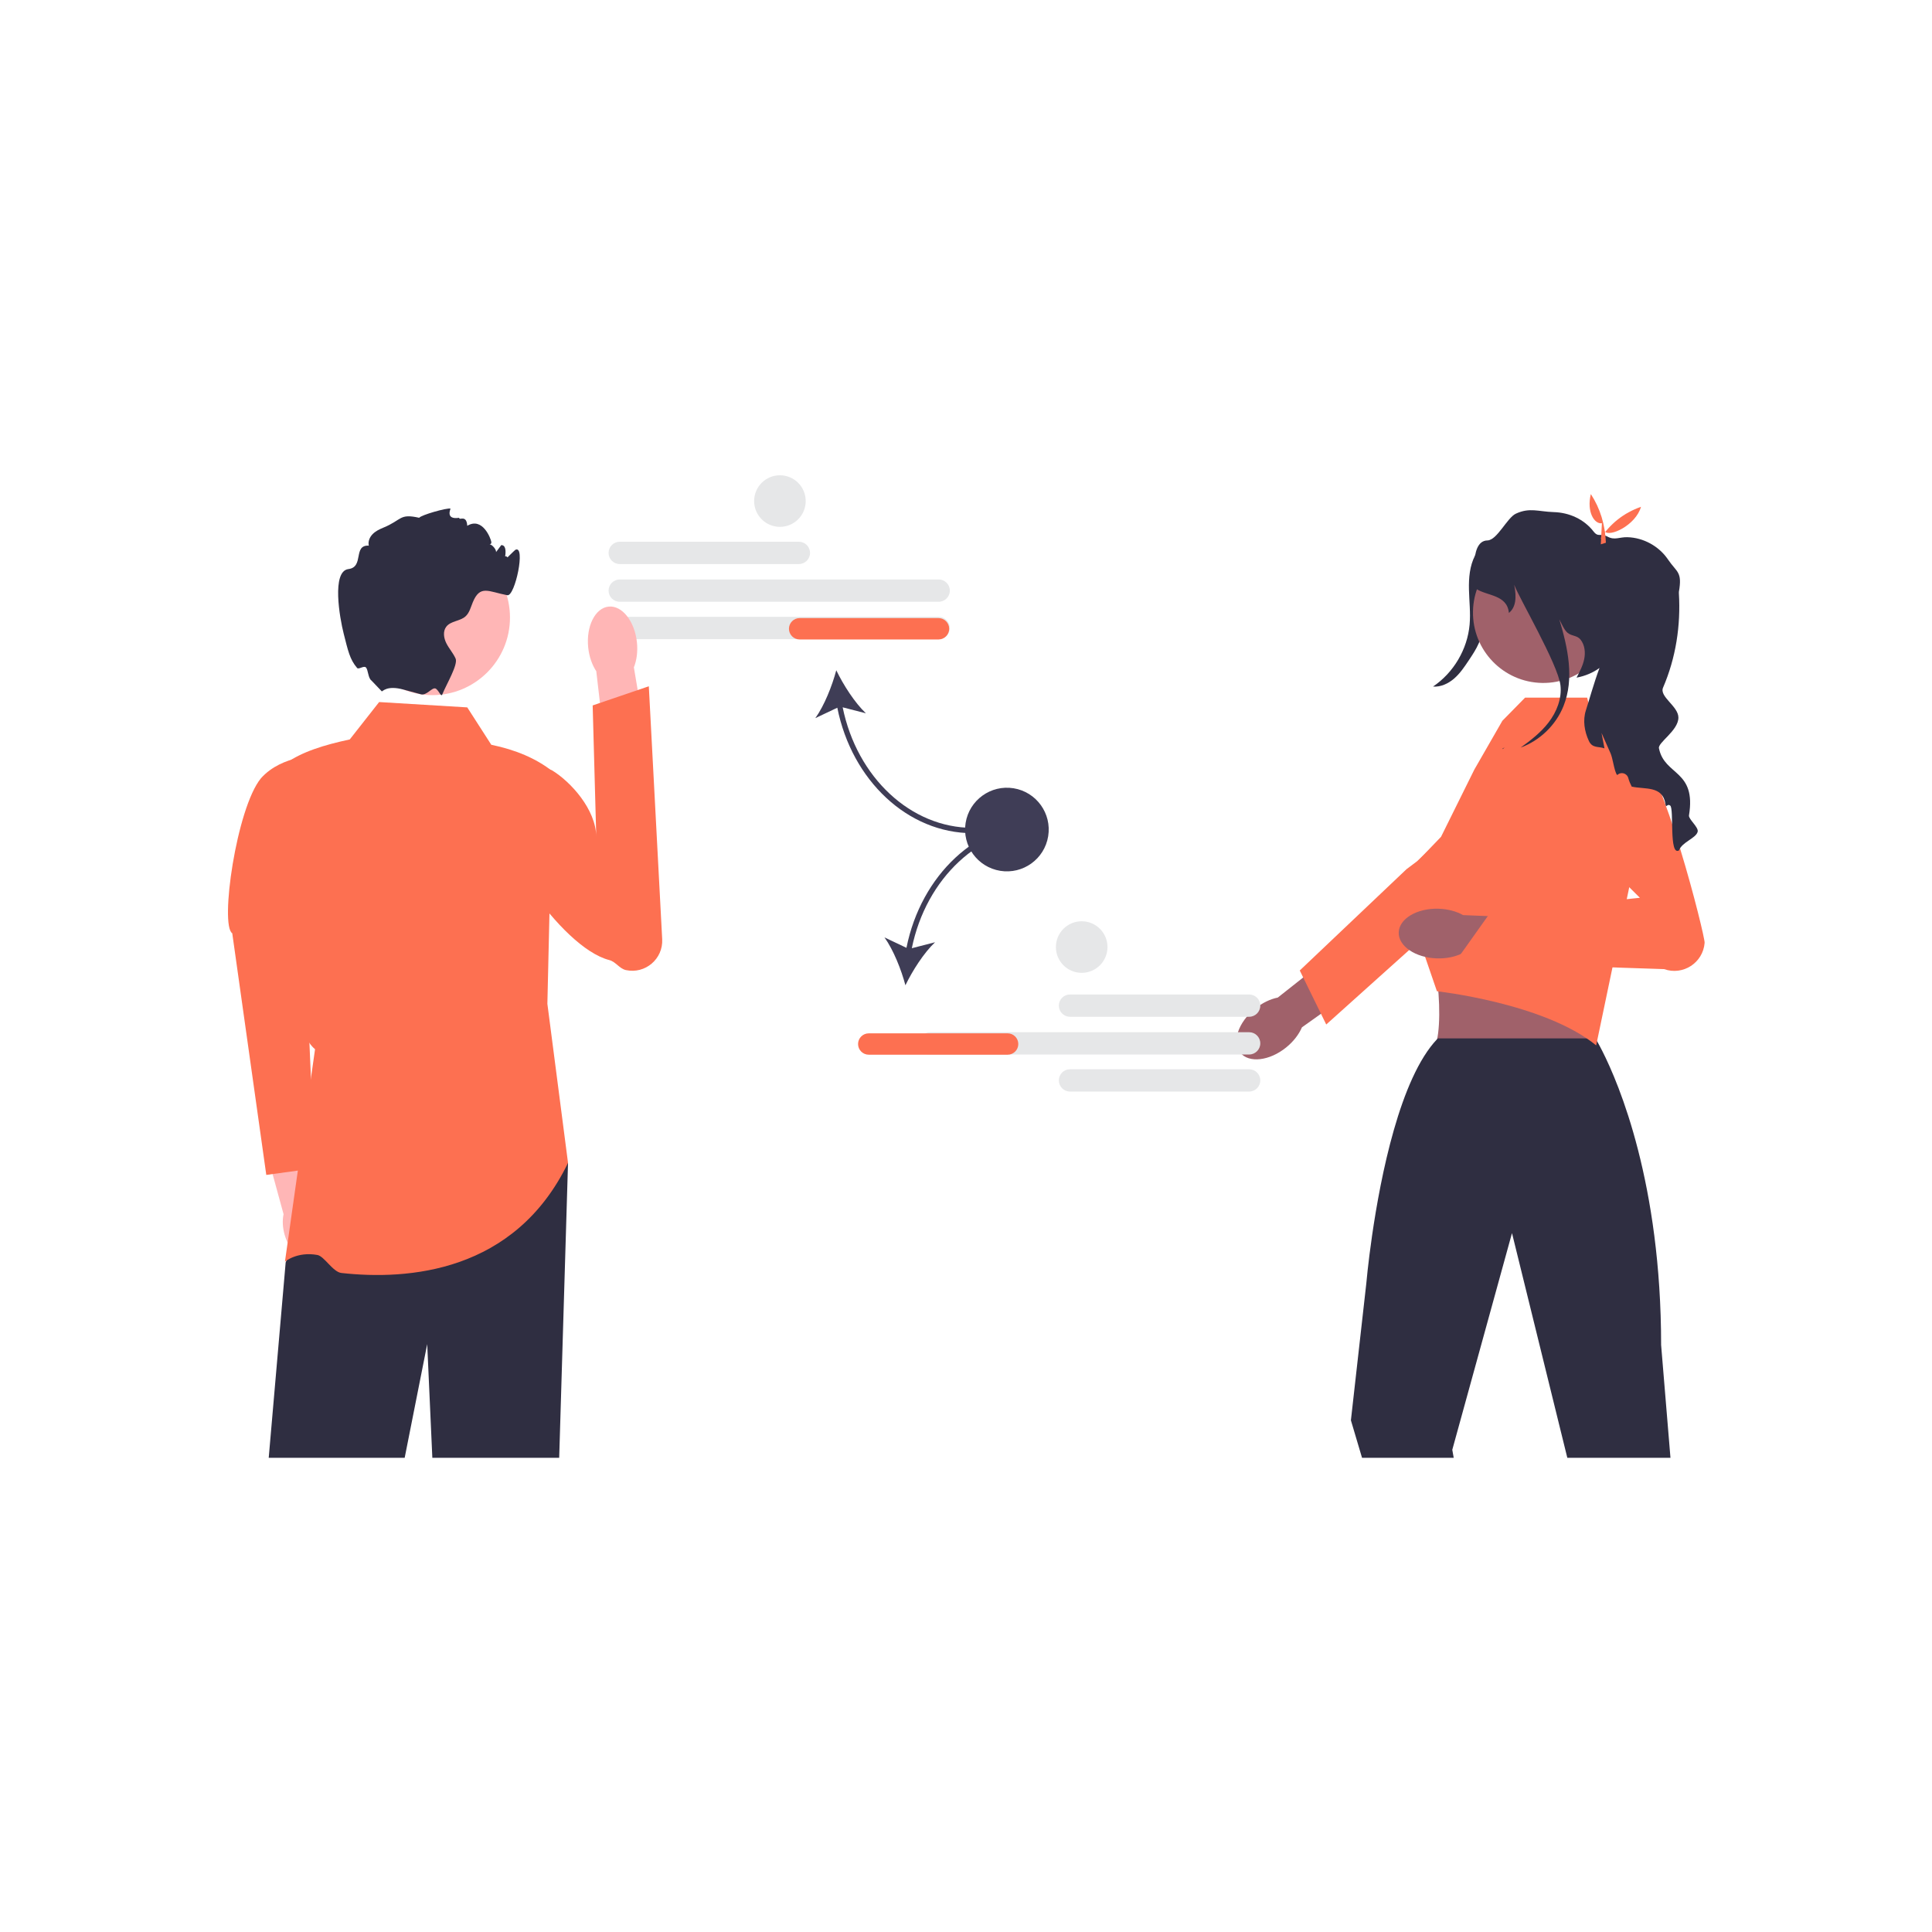 <svg xmlns="http://www.w3.org/2000/svg" width="500" height="500" viewBox="0 0 500 500" fill="none"><g clip-path="url(#clip0_179_546)"><path d="M206.75 145.973H160.385C158.794 145.973 157.5 144.679 157.5 143.088C157.5 141.497 158.794 140.203 160.385 140.203H206.75C208.341 140.203 209.635 141.497 209.635 143.088C209.635 144.679 208.341 145.973 206.75 145.973Z" fill="#E6E7E8"></path><path d="M242.933 155.736H160.385C158.794 155.736 157.5 154.442 157.5 152.852C157.5 151.261 158.794 149.967 160.385 149.967H242.933C244.524 149.967 245.818 151.261 245.818 152.852C245.818 154.442 244.524 155.736 242.933 155.736Z" fill="#E6E7E8"></path><path d="M242.933 165.413H160.385C158.794 165.413 157.5 164.118 157.5 162.528C157.5 160.937 158.794 159.643 160.385 159.643H242.933C244.524 159.643 245.818 160.937 245.818 162.528C245.818 164.118 244.524 165.413 242.933 165.413Z" fill="#E6E7E8"></path><path d="M251.675 215.625V214.243C235.72 214.243 221.787 201.21 218.083 183.055L224.095 184.601C221.187 181.847 218.25 177.235 216.427 173.466C215.351 177.512 213.341 182.597 211.008 185.853L216.696 183.158C220.478 202.046 235.01 215.625 251.675 215.625Z" fill="#3F3D56"></path><path d="M245.648 162.727C245.648 164.251 244.408 165.492 242.884 165.492H206.944C205.42 165.492 204.18 164.251 204.18 162.727C204.18 161.203 205.42 159.962 206.944 159.962H242.884C244.408 159.962 245.648 161.203 245.648 162.727Z" fill="#FD7051"></path><path d="M83.81 316.724C83.263 314.819 82.326 313.194 81.21 312.035L77.158 293.561L68.324 295.725L73.386 314.232C73.053 315.798 73.12 317.667 73.667 319.572C74.917 323.925 78.201 326.815 81.001 326.029C83.802 325.242 85.06 321.077 83.81 316.724Z" fill="#FFB6B6"></path><path d="M82.593 195.539C82.593 195.539 73.051 195.21 67.522 201.43C61.188 209.168 56.858 239.489 60.108 241.531L68.915 304.069L81.474 302.343L78.251 227.307L82.593 195.539Z" fill="#FD7051"></path><path d="M147.004 300.955L144.718 377.283H111.889L110.562 347.861L104.729 377.283H69.543L73.932 326.705L78.466 316.068L81.534 308.86L147.004 300.955Z" fill="#2F2E41"></path><path d="M120.928 183.072L98.121 181.69L90.518 191.366C83.952 192.772 78.021 194.587 73.931 197.586C74.909 226.563 72.759 264.241 81.533 271.538L73.742 326.527C73.742 326.527 76.884 323.835 82.132 324.786C83.946 325.114 86.134 329.199 88.362 329.446C105.482 331.348 133.243 329.392 147.003 300.955L141.662 259.789L143.045 199.66C138.723 196.244 133.351 194.024 127.148 192.748L120.928 183.072Z" fill="#FD7051"></path><path d="M164.839 166.25C165.086 168.646 164.772 170.9 164.048 172.706L167.848 195.384L157.004 196.876L154.317 173.711C153.24 172.091 152.472 169.949 152.224 167.553C151.659 162.079 154.024 157.35 157.508 156.99C160.991 156.63 164.273 160.776 164.839 166.25Z" fill="#FFB6B6"></path><path d="M128.786 201.391C127.651 203.067 127.967 204.95 127.696 207.212C126.545 216.816 144.95 245.197 157.685 248.465C159.356 248.894 160.308 250.696 161.995 251.059C166.991 252.133 171.643 248.167 171.374 243.063L167.914 177.606L153.382 182.563L154.312 216.547C154.219 209.507 147.755 202.338 142.858 199.357C142.858 199.357 132.939 195.264 128.786 201.391Z" fill="#FD7051"></path><path d="M111.891 179.901C122.986 179.901 131.981 170.906 131.981 159.811C131.981 148.716 122.986 139.721 111.891 139.721C100.795 139.721 91.801 148.716 91.801 159.811C91.801 170.906 100.795 179.901 111.891 179.901Z" fill="#FFB6B6"></path><path d="M130.604 145.059C130.431 145.101 133.248 142.355 133.369 142.295C136.133 140.912 133.292 154.424 131.295 154.044C126.381 153.111 124.259 151.259 122.352 155.882C121.82 157.168 121.488 158.619 120.451 159.539C119.027 160.789 116.664 160.686 115.503 162.179C114.569 163.381 114.839 165.151 115.53 166.505C116.221 167.867 117.272 169.021 117.901 170.41C118.606 171.972 115.599 176.941 114.452 179.734V179.741L114.445 179.757C114.14 180.489 113.416 178.379 112.651 178.169C111.736 177.917 110.387 180.078 108.93 179.685C108.923 179.685 108.916 179.678 108.909 179.678C107.52 179.291 105.972 178.877 104.437 178.462H104.43C100.111 177.287 99.019 178.973 98.811 178.925L96.13 176.119C95.21 175.449 95.314 173.286 94.665 172.705C94.134 172.23 92.811 173.328 92.421 172.871C90.509 170.632 90.069 168.391 88.942 163.969C87.912 159.926 85.777 147.824 90.165 147.278C94.305 146.759 91.278 140.995 95.446 141.209C95.197 140.159 95.66 139.032 96.413 138.258C97.16 137.477 98.155 136.993 99.157 136.579C104.099 134.561 103.276 132.826 108.487 134.001C109.006 133.275 115.653 131.383 116.593 131.625C116.662 131.639 115.143 134.588 118.855 134.001C118.716 134.851 120.74 133.008 120.928 136.074C124.886 133.699 127.017 139.385 127.148 140.221C127.321 141.265 125.745 140.733 126.796 140.892C127.418 140.988 128.482 142.253 128.378 142.882C128.828 142.274 129.277 141.673 129.733 141.064C129.816 141.071 129.892 141.085 129.975 141.099C132.076 141.5 129.667 148.368 129.754 146.227C129.913 142.295 132.698 144.596 130.604 145.059Z" fill="#2F2E41"></path><path d="M386.862 140.94C386.119 147.041 385.308 153.134 384.429 159.216C384.072 161.687 383.694 164.189 382.7 166.479C382.021 168.042 381.071 169.469 380.126 170.887C379.009 172.562 377.874 174.259 376.357 175.583C374.841 176.907 372.871 177.837 370.863 177.682C376.19 174.096 379.769 168.032 380.335 161.637C380.601 158.63 380.236 155.608 380.166 152.591C380.096 149.574 380.348 146.452 381.741 143.774C383.133 141.096 385.882 138.953 388.899 139.029L386.862 140.94Z" fill="#2F2E41"></path><path d="M332.875 271.064C328.541 274.579 323.214 275.192 320.978 272.435C318.741 269.677 320.441 264.592 324.775 261.077C326.672 259.538 328.759 258.555 330.694 258.168L349.244 243.504L355.94 252.356L336.942 265.872C336.164 267.685 334.772 269.525 332.875 271.064Z" fill="#A0616A"></path><path d="M336.379 251.157L364.02 224.929L366.784 222.856C366.784 222.856 382.651 207.398 386.76 207.044C388.5 206.894 390.24 207.328 391.706 208.28C394.075 209.816 395.301 212.344 395.301 214.892C395.301 217.021 394.444 219.16 392.688 220.736L367.383 243.453L356.618 253.116L343.23 265.138L341.869 262.366L337.266 252.972L336.379 251.157Z" fill="#FD7051"></path><path d="M395.484 233.407L367.809 241.883C372.442 243.189 374.382 271.422 370.07 272.299C370.07 272.299 415.937 275.562 413.435 272.299C410.384 268.323 414.475 241.895 416.426 241.883L395.484 233.407Z" fill="#A0616A"></path><path d="M432.315 377.285L429.896 348.091C429.896 337.648 429.219 328.214 428.134 319.803C423.787 286.041 412.887 268.734 412.887 268.734H372.11C372.055 268.797 371.999 268.845 371.944 268.907L371.937 268.914C362.316 279.025 357.313 304.453 355.087 319.803C354.03 327.108 353.601 332.133 353.601 332.133L349.613 367.574L352.495 377.285H376.222L375.849 375.205L391.116 319.803L391.303 319.125L391.469 319.803L405.623 377.285L432.315 377.285Z" fill="#2F2E41"></path><path d="M372.937 216.566L381.554 199.172L388.814 186.535L394.685 180.552H410.753L412.249 186.535L421.225 191.521L424.399 216.453L413.089 270.545C399.626 259.575 371.878 256.537 371.878 256.537L367.382 243.453L364.41 227.692L364.051 225.807L372.937 216.566Z" fill="#FD7051"></path><path d="M371.903 248.031C366.325 247.873 361.885 244.867 361.986 241.318C362.087 237.768 366.69 235.019 372.268 235.177C374.709 235.247 376.933 235.862 378.653 236.829L402.279 237.796L401.59 248.874L378.372 246.744C376.6 247.613 374.345 248.101 371.903 248.031Z" fill="#A0616A"></path><path d="M402.117 210.221L424.404 232.347L385.584 236.322L376.562 249.012L430.671 250.806C435.553 252.544 440.753 249.171 441.155 244.004C441.29 242.259 430.174 197.993 423.445 193.884C415.558 189.067 402.117 210.221 402.117 210.221Z" fill="#FD7051"></path><path d="M417.602 158.841C417.764 148.791 409.748 140.512 399.698 140.35C389.648 140.188 381.37 148.204 381.207 158.254C381.045 168.304 389.061 176.583 399.111 176.745C409.162 176.907 417.44 168.891 417.602 158.841Z" fill="#A0616A"></path><path d="M439.354 215.254C438.897 216.981 435.345 217.873 434.516 220.092C431.875 221.598 433.306 209.289 432.242 208.48C431.419 207.865 431.198 209.351 431.011 208.073C430.306 203.276 425.697 204.347 422.282 203.573C421.895 202.82 421.598 202.087 421.405 201.375C421.059 200.09 419.483 199.641 418.55 200.588C418.129 200.214 417.825 198.894 417.527 197.574C417.313 196.614 417.099 195.653 416.85 195.045L414.473 189.681L415.24 193.676C413.685 193.116 412.116 193.697 411.21 191.776C410.049 189.308 409.586 186.419 410.429 183.827C411.197 181.478 412.489 176.771 413.947 172.873C412.295 174.069 410.312 174.939 408.01 175.375C408.826 173.827 409.655 172.251 410.001 170.53C410.34 168.809 410.132 166.894 409.04 165.526C408.142 164.399 406.815 164.683 405.695 163.777C404.824 163.072 404.071 161.269 403.546 160.28C405.785 167.724 407.478 175.63 404.631 182.735C402.661 187.656 398.514 191.658 393.538 193.476C396.185 191.582 398.77 189.564 400.753 186.993C402.875 184.235 404.257 180.752 403.836 177.296C403.172 171.871 393.109 154.71 391.872 151.337C392.55 154.634 392.287 157.205 390.504 158.622C390.041 153.839 384.829 154.274 381.989 152.36C381.989 152.36 379.791 139.94 384.947 139.864C387.435 139.829 390.041 133.982 392.301 132.939C395.908 131.273 398.12 132.407 402.122 132.531C406.117 132.648 409.952 134.369 412.392 137.528C413.671 139.18 414.141 137.867 416.062 138.896C417.887 139.871 419.117 138.965 421.183 139.028C425.323 139.138 429.339 141.35 431.661 144.771C433.983 148.199 435.414 147.881 434.495 153.182C434.481 153.244 434.481 153.369 434.495 153.555C434.999 161.904 433.707 170.274 430.396 177.96C429.374 180.323 434.377 182.763 434.37 185.714C434.363 189.142 428.841 192.266 429.353 193.731C430.818 200.788 439.049 199.219 437.107 211.031C436.948 211.991 439.658 214.099 439.354 215.254Z" fill="#2F2E41"></path><path d="M388.934 193.642C389.086 193.594 389.238 193.538 389.39 193.476C389.197 193.614 389.01 193.746 388.816 193.884L388.934 193.642Z" fill="#2F2E41"></path><path d="M414.573 135.413C412.594 135.707 410.582 132.422 411.706 127.867C414.156 131.613 415.408 135.83 415.605 140.461L414.285 140.87L414.573 135.413Z" fill="#FD7051"></path><path d="M424.688 131.162C423.337 135.949 416.476 139.153 415.264 137.487L415.126 140.342L414.277 139.25C416.738 135.591 420.092 132.784 424.688 131.162Z" fill="#FD7051"></path><path d="M274.027 260.256C274.027 258.665 275.322 257.371 276.912 257.371H323.277C324.868 257.371 326.162 258.665 326.162 260.256C326.162 261.846 324.868 263.141 323.277 263.141H276.912C275.322 263.141 274.027 261.846 274.027 260.256Z" fill="#E6E7E8"></path><path d="M274.027 279.608C274.027 278.017 275.322 276.723 276.912 276.723H323.277C324.868 276.723 326.162 278.017 326.162 279.608C326.162 281.199 324.868 282.493 323.277 282.493H276.912C275.322 282.493 274.027 281.199 274.027 279.608Z" fill="#E6E7E8"></path><path d="M240.729 272.904C239.138 272.904 237.844 271.61 237.844 270.02C237.844 268.429 239.138 267.135 240.729 267.135H323.277C324.868 267.135 326.162 268.429 326.162 270.02C326.162 271.61 324.868 272.904 323.277 272.904H240.729Z" fill="#E6E7E8"></path><path d="M234.59 245.295L228.902 242.6C231.235 245.856 233.246 250.941 234.322 254.987C236.144 251.218 239.082 246.606 241.989 243.852L235.978 245.398C239.682 227.243 253.615 214.21 269.57 214.21V212.828C252.904 212.828 238.373 226.407 234.59 245.295Z" fill="#3F3D56"></path><path d="M260.77 272.957H224.831C223.307 272.957 222.066 271.717 222.066 270.192C222.066 268.668 223.307 267.428 224.831 267.428H260.77C262.295 267.428 263.535 268.668 263.535 270.192C263.535 271.717 262.295 272.957 260.77 272.957Z" fill="#FD7051"></path><path d="M271.269 216.418C272.226 210.519 268.22 204.961 262.32 204.003C256.421 203.046 250.863 207.052 249.905 212.952C248.948 218.851 252.954 224.409 258.854 225.367C264.753 226.324 270.311 222.318 271.269 216.418Z" fill="#3F3D56"></path><path d="M201.843 136.349C205.529 136.349 208.517 133.361 208.517 129.675C208.517 125.988 205.529 123 201.843 123C198.156 123 195.168 125.988 195.168 129.675C195.168 133.361 198.156 136.349 201.843 136.349Z" fill="#E6E7E8"></path><path d="M279.94 251.77C283.627 251.77 286.615 248.781 286.615 245.095C286.615 241.409 283.627 238.42 279.94 238.42C276.254 238.42 273.266 241.409 273.266 245.095C273.266 248.781 276.254 251.77 279.94 251.77Z" fill="#E6E7E8"></path></g><defs><clipPath id="clip0_179_546"><rect width="382.16" height="254.285" fill="white" transform="translate(59 123)"></rect></clipPath></defs></svg>